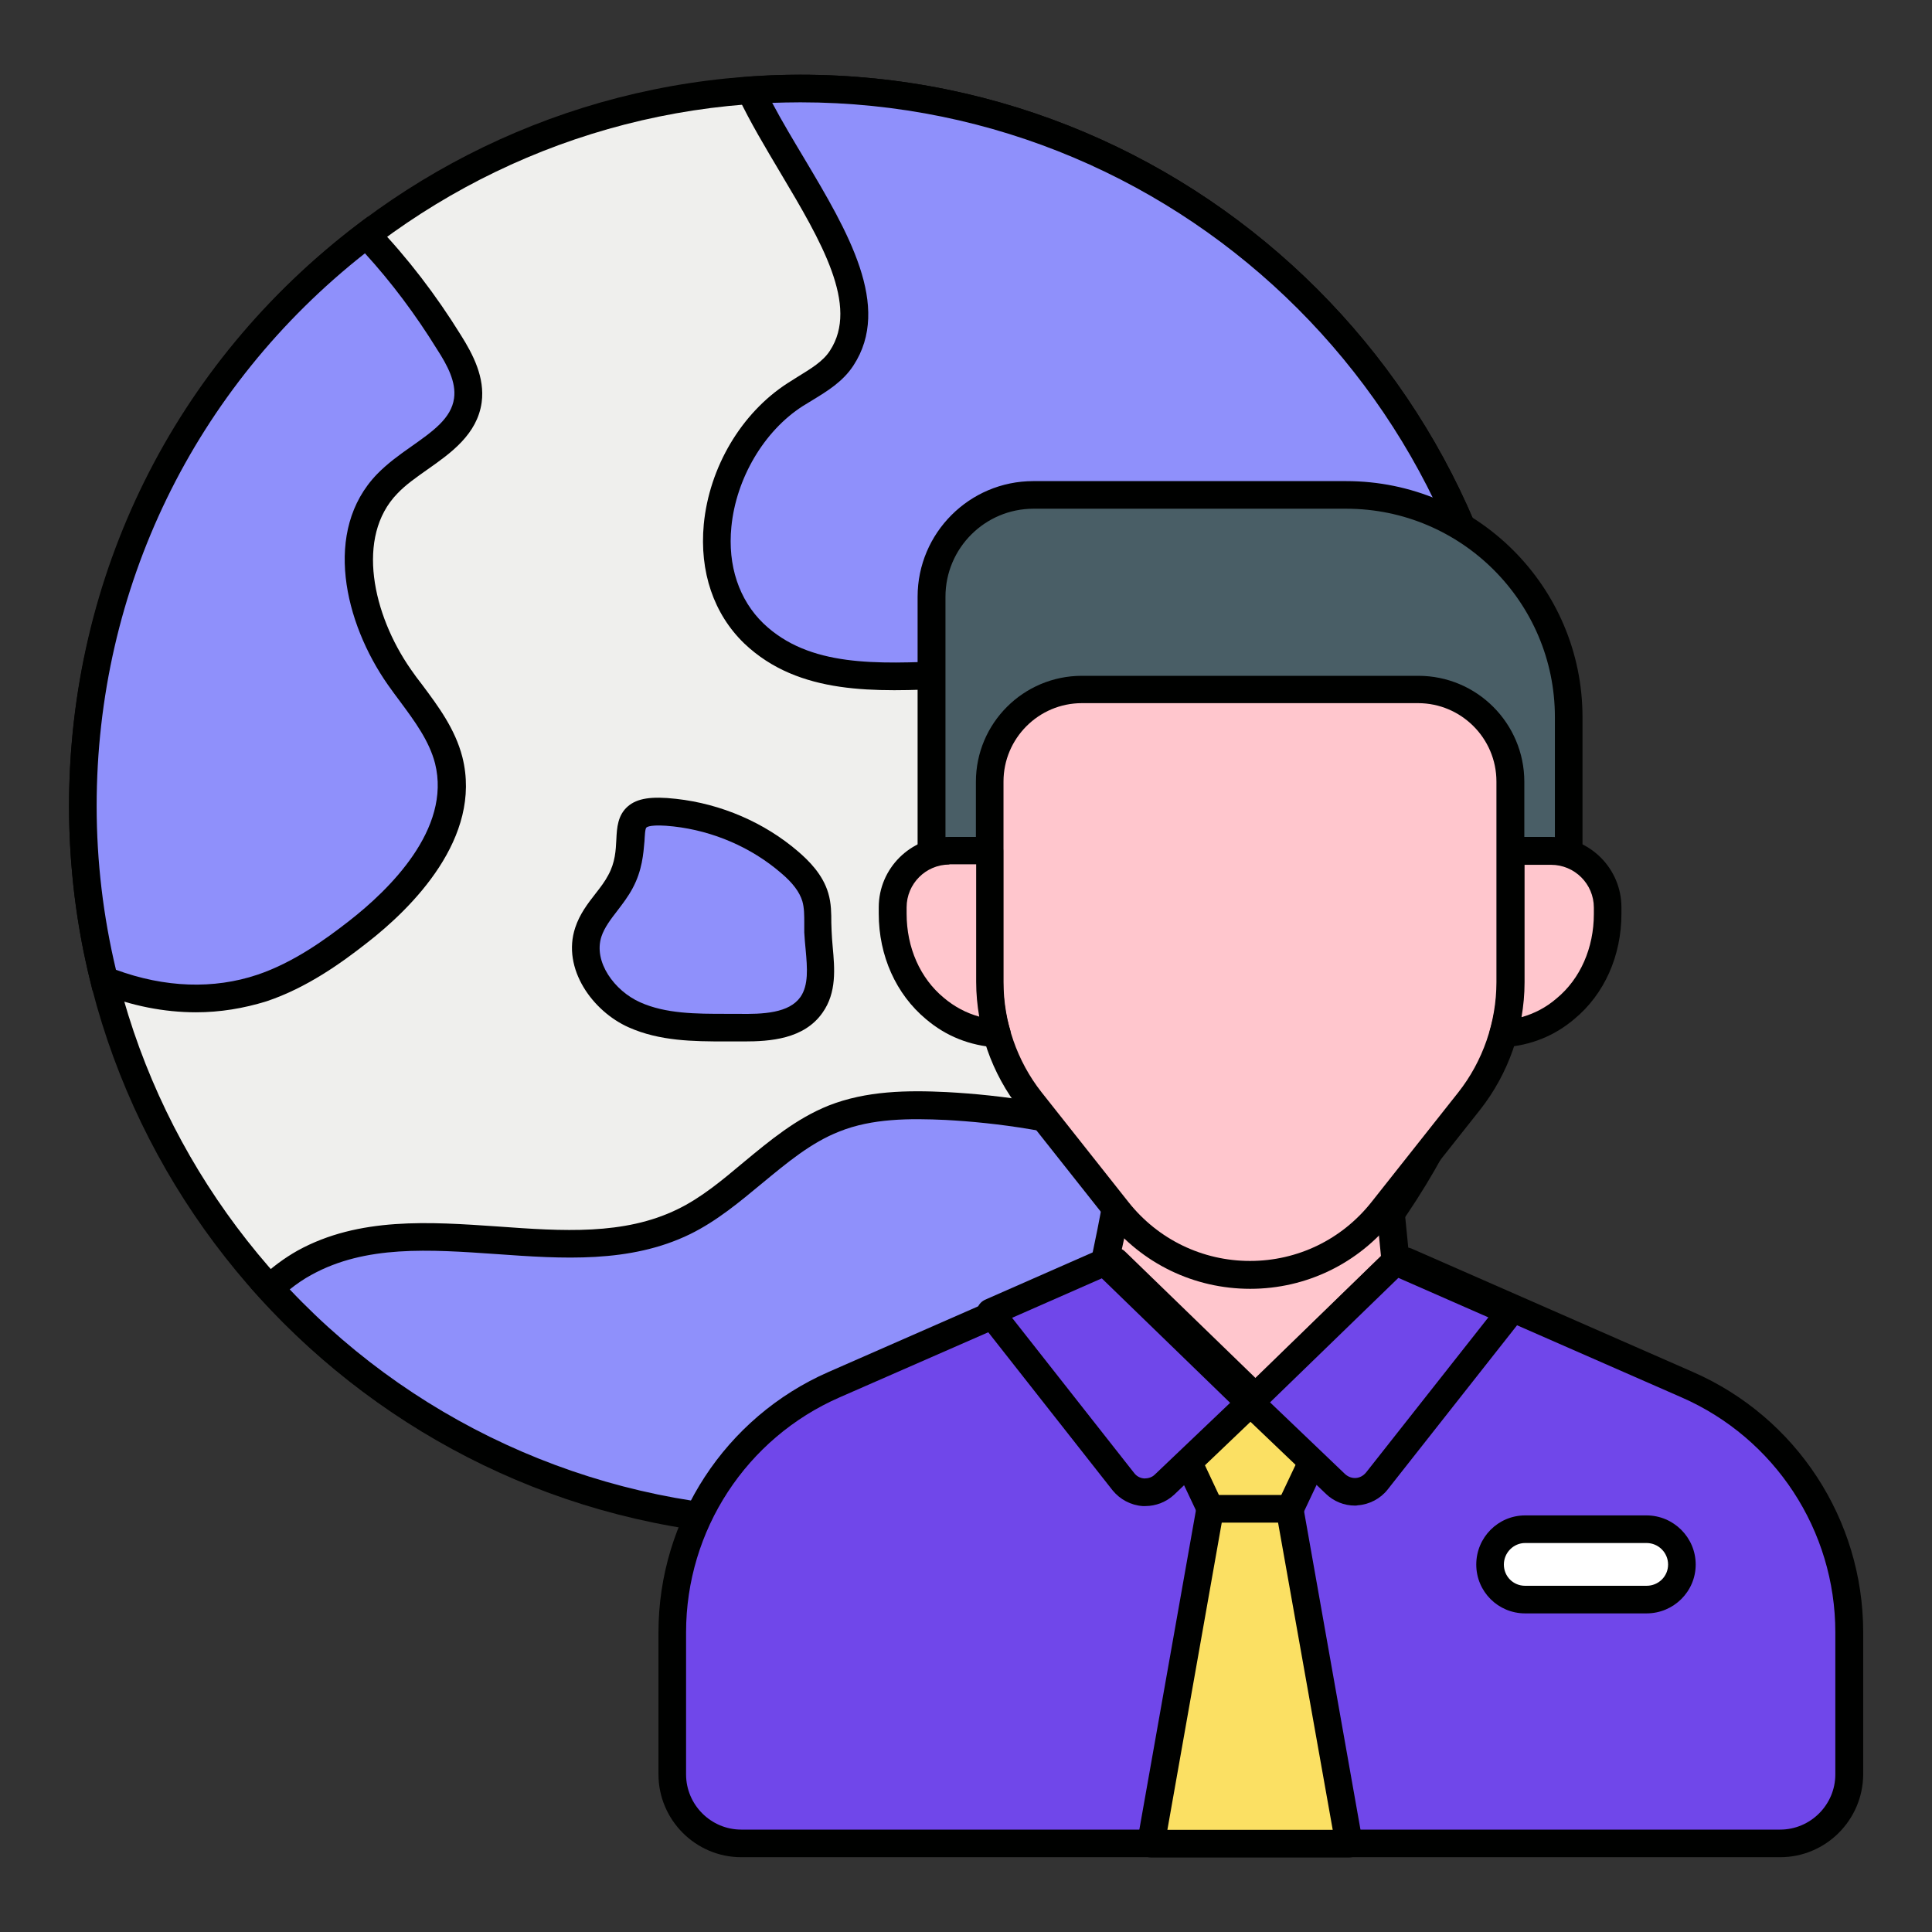 <svg xmlns="http://www.w3.org/2000/svg" width="80" height="80" viewBox="0 0 80 80" fill="none"><rect x="0" y="0" width="80" height="80" fill="#333333" stroke="none"/><path d="M33.144 63.085C49.555 63.085 62.858 49.781 62.858 33.37C62.858 16.96 49.555 3.656 33.144 3.656C16.733 3.656 3.43 16.96 3.43 33.37C3.43 49.781 16.733 63.085 33.144 63.085Z" fill="#EFEFED"></path><path d="M33.145 63.665C16.448 63.665 2.859 50.077 2.859 33.38C2.859 16.682 16.448 3.094 33.145 3.094C49.842 3.094 63.431 16.682 63.431 33.38C63.431 50.077 49.842 63.665 33.145 63.665ZM33.145 4.237C17.076 4.237 4.002 17.311 4.002 33.38C4.002 49.448 17.076 62.522 33.145 62.522C49.214 62.522 62.288 49.448 62.288 33.38C62.288 17.311 49.214 4.237 33.145 4.237Z" fill="#000100"></path><path d="M62.856 33.37C62.856 35.622 62.605 37.805 62.125 39.908C60.228 39.45 58.456 38.559 56.993 37.279C55.256 35.77 53.999 33.805 52.365 32.205C49.702 29.576 46.022 28.011 42.273 27.885C38.445 27.748 33.988 28.879 31.211 26.228C28.433 23.565 29.679 18.433 32.913 16.342C33.611 15.885 34.399 15.519 34.845 14.822C36.765 11.896 33.005 7.748 31.073 3.748C31.759 3.679 32.445 3.656 33.142 3.656C49.553 3.656 62.856 16.959 62.856 33.37Z" fill="#8F90FB"></path><path d="M62.547 40.602L61.987 40.465C59.987 39.985 58.125 39.037 56.616 37.711C55.61 36.842 54.765 35.825 53.953 34.842C53.325 34.088 52.673 33.3 51.976 32.614C49.416 30.088 45.873 28.579 42.262 28.454C41.325 28.419 40.319 28.465 39.336 28.511C36.262 28.648 33.085 28.797 30.822 26.648C29.553 25.425 28.959 23.677 29.142 21.711C29.37 19.345 30.696 17.105 32.605 15.871C32.753 15.78 32.89 15.688 33.039 15.597C33.576 15.265 34.079 14.968 34.365 14.522C35.587 12.659 33.999 9.985 32.319 7.162C31.702 6.122 31.062 5.059 30.559 3.997L30.205 3.254L31.016 3.174C31.656 3.128 32.33 3.094 33.142 3.094C49.839 3.094 63.428 16.682 63.428 33.38C63.428 35.654 63.176 37.894 62.685 40.042L62.547 40.602ZM41.553 27.311C41.805 27.311 42.056 27.311 42.296 27.322C46.182 27.459 49.999 29.094 52.765 31.814C53.508 32.545 54.182 33.345 54.822 34.122C55.645 35.117 56.433 36.054 57.359 36.865C58.593 37.94 60.079 38.751 61.679 39.219C62.068 37.322 62.273 35.368 62.273 33.38C62.285 17.311 49.21 4.237 33.142 4.237C32.719 4.237 32.33 4.248 31.976 4.259C32.388 5.037 32.856 5.814 33.313 6.579C35.096 9.574 36.947 12.682 35.336 15.139C34.902 15.802 34.262 16.191 33.645 16.568C33.508 16.648 33.37 16.739 33.233 16.82C31.633 17.848 30.479 19.814 30.285 21.814C30.125 23.425 30.605 24.842 31.61 25.814C33.508 27.631 36.319 27.494 39.279 27.368C40.033 27.345 40.799 27.311 41.553 27.311Z" fill="#000100"></path><path d="M18.573 31.467C19.27 34.222 17.064 36.827 14.824 38.565C13.613 39.525 12.31 40.404 10.835 40.896C8.71 41.605 6.413 41.399 4.321 40.576C3.738 38.267 3.43 35.856 3.43 33.376C3.43 23.719 8.035 15.147 15.167 9.719C16.47 11.09 17.624 12.61 18.584 14.176C19.041 14.907 19.475 15.73 19.361 16.576C19.133 18.21 17.155 18.862 16.012 20.039C14.001 22.13 14.847 25.65 16.515 28.027C17.304 29.125 18.241 30.165 18.573 31.467Z" fill="#8F90FB"></path><path d="M8.117 41.917C6.802 41.917 5.454 41.654 4.105 41.117L3.831 41.014L3.762 40.729C3.168 38.352 2.859 35.872 2.859 33.38C2.859 23.837 7.214 15.049 14.825 9.277L15.236 8.969L15.591 9.334C16.871 10.672 18.048 12.203 19.088 13.883C19.591 14.683 20.082 15.632 19.945 16.66C19.762 17.986 18.665 18.763 17.705 19.437C17.236 19.769 16.791 20.077 16.448 20.443C14.722 22.226 15.431 25.449 17.008 27.712C17.157 27.929 17.317 28.146 17.488 28.363C18.162 29.266 18.848 30.192 19.145 31.346C19.991 34.694 17.042 37.609 15.202 39.037C14.139 39.872 12.711 40.9 11.042 41.46C10.082 41.757 9.111 41.917 8.117 41.917ZM4.802 40.157C6.825 40.9 8.848 40.969 10.654 40.363C12.151 39.86 13.476 38.9 14.471 38.123C16.094 36.855 18.699 34.34 18.014 31.609C17.774 30.683 17.179 29.872 16.551 29.026C16.379 28.797 16.219 28.58 16.059 28.352C14.265 25.792 13.351 21.974 15.614 19.632C16.037 19.197 16.539 18.832 17.031 18.489C17.922 17.86 18.688 17.323 18.802 16.489C18.894 15.826 18.528 15.129 18.105 14.477C17.202 13.014 16.197 11.677 15.111 10.489C8.048 16.055 4.002 24.363 4.002 33.38C4.002 35.677 4.277 37.963 4.802 40.157Z" fill="#000100"></path><path d="M55.309 53.131C49.88 59.234 41.96 63.074 33.138 63.074C24.429 63.074 16.589 59.325 11.172 53.359C11.606 52.948 12.086 52.582 12.612 52.297C17.286 49.725 23.503 52.937 28.303 50.605C30.578 49.497 32.189 47.257 34.532 46.331C35.995 45.748 37.618 45.737 39.195 45.817C45.286 46.137 51.743 48.171 55.309 53.131Z" fill="#8F90FB"></path><path d="M33.141 63.632C24.626 63.632 16.466 60.02 10.752 53.735L10.375 53.323L10.775 52.935C11.255 52.478 11.781 52.089 12.329 51.781C14.866 50.386 17.792 50.592 20.615 50.786C23.301 50.981 25.838 51.152 28.044 50.078C29.038 49.598 29.895 48.878 30.809 48.112C31.872 47.232 32.969 46.318 34.306 45.781C35.872 45.163 37.575 45.141 39.198 45.221C43.518 45.449 51.415 46.729 55.746 52.775L56.009 53.152L55.701 53.495C49.998 59.941 41.769 63.632 33.141 63.632ZM11.998 53.392C17.472 59.186 25.141 62.489 33.141 62.489C41.289 62.489 49.072 59.072 54.569 53.083C50.455 47.746 43.186 46.592 39.164 46.375C37.678 46.306 36.112 46.306 34.752 46.855C33.586 47.312 32.604 48.135 31.564 48.992C30.638 49.758 29.689 50.558 28.569 51.106C26.078 52.318 23.278 52.123 20.558 51.929C17.769 51.735 15.141 51.552 12.901 52.786C12.581 52.958 12.284 53.163 11.998 53.392Z" fill="#000100"></path><path d="M25.691 36.525C25.303 37.257 24.617 37.817 24.354 38.605C23.908 39.965 24.96 41.451 26.263 42.034C27.577 42.617 29.063 42.548 30.503 42.571C31.623 42.583 32.948 42.548 33.6 41.634C34.206 40.788 33.908 39.645 33.863 38.605C33.84 38.125 33.886 37.634 33.748 37.177C33.577 36.594 33.143 36.125 32.685 35.725C31.36 34.583 29.668 33.862 27.931 33.668C25.177 33.36 26.651 34.742 25.691 36.525Z" fill="#8F90FB"></path><path d="M30.812 43.124C30.698 43.124 30.595 43.124 30.492 43.124H30.058C28.709 43.124 27.315 43.112 26.035 42.541C24.538 41.878 23.258 40.107 23.818 38.415C24.001 37.855 24.332 37.421 24.663 36.998C24.869 36.735 25.052 36.495 25.189 36.232C25.475 35.707 25.498 35.215 25.521 34.77C25.544 34.267 25.578 33.752 26.001 33.387C26.389 33.055 26.972 32.964 27.989 33.078C29.863 33.284 31.658 34.061 33.052 35.261C33.475 35.627 34.069 36.198 34.298 36.987C34.423 37.41 34.423 37.832 34.423 38.21L34.435 38.552C34.446 38.77 34.458 38.987 34.481 39.215C34.561 40.095 34.652 41.101 34.058 41.935C33.292 43.032 31.875 43.124 30.812 43.124ZM26.195 36.781C26.012 37.124 25.784 37.421 25.566 37.707C25.292 38.061 25.029 38.404 24.904 38.781C24.561 39.832 25.452 41.032 26.503 41.501C27.566 41.981 28.835 41.981 30.069 41.981H30.515C31.623 42.004 32.675 41.947 33.144 41.284C33.486 40.792 33.429 40.084 33.361 39.33C33.338 39.09 33.315 38.85 33.303 38.61V38.232C33.303 37.901 33.303 37.592 33.224 37.318C33.109 36.941 32.835 36.564 32.332 36.141C31.109 35.09 29.532 34.404 27.886 34.221C26.961 34.118 26.789 34.244 26.766 34.267C26.709 34.312 26.698 34.644 26.686 34.838C26.641 35.341 26.595 36.038 26.195 36.781Z" fill="#000100"></path><path d="M57.769 52.245L51.769 58.085L45.758 52.245C45.803 51.833 46.112 50.748 46.398 48.656C46.718 48.965 47.049 49.251 47.392 49.513C47.472 49.582 47.552 49.639 47.632 49.708C48.203 50.119 48.809 50.485 49.438 50.816L49.632 50.919C51.061 51.639 52.775 51.639 54.215 50.919L54.398 50.816C55.118 50.439 55.815 50.016 56.444 49.513C56.478 49.49 56.501 49.479 56.535 49.445C56.843 49.205 57.141 48.953 57.415 48.679L57.769 52.245Z" fill="#FFC6CD"></path><path d="M51.779 58.636C51.63 58.636 51.493 58.579 51.379 58.476L45.367 52.636C45.242 52.51 45.173 52.339 45.196 52.167C45.207 52.019 45.264 51.779 45.333 51.436C45.459 50.83 45.653 49.916 45.836 48.567C45.87 48.35 46.007 48.179 46.213 48.099C46.419 48.03 46.647 48.076 46.796 48.224C47.081 48.499 47.39 48.762 47.744 49.036L47.87 49.139C47.916 49.173 47.962 49.219 48.019 49.253C48.51 49.596 49.093 49.962 49.71 50.282L49.916 50.396C51.173 51.024 52.693 51.024 53.973 50.384L54.133 50.293C54.864 49.916 55.527 49.493 56.11 49.036C56.121 49.024 56.133 49.013 56.156 49.002C56.167 48.99 56.19 48.967 56.202 48.956C56.499 48.727 56.773 48.487 57.036 48.224C57.196 48.076 57.424 48.019 57.63 48.099C57.836 48.179 57.984 48.362 58.007 48.579L58.361 52.144C58.373 52.316 58.316 52.487 58.19 52.613L52.19 58.453C52.064 58.59 51.916 58.636 51.779 58.636ZM46.373 52.03L51.779 57.276L57.184 52.019L56.967 49.836C56.944 49.859 56.922 49.882 56.887 49.893C56.864 49.916 56.83 49.939 56.807 49.962C56.167 50.464 55.447 50.922 54.67 51.322L54.51 51.413C52.887 52.236 50.979 52.236 49.39 51.424L49.184 51.31C48.522 50.967 47.893 50.579 47.322 50.167L47.184 50.053C47.139 50.019 47.081 49.973 47.036 49.927C46.967 49.87 46.899 49.824 46.83 49.767C46.693 50.602 46.567 51.219 46.464 51.676C46.419 51.813 46.396 51.927 46.373 52.03Z" fill="#000100"></path><path d="M76.567 67.61V73.496C76.567 75.073 75.299 76.353 73.71 76.353H30.693C29.116 76.353 27.836 75.073 27.836 73.496V67.61C27.836 63.164 30.465 59.141 34.533 57.359L41.436 54.341L46.19 52.25L52.202 58.09L58.213 52.25L62.967 54.341L69.859 57.359C73.939 59.153 76.567 63.176 76.567 67.61Z" fill="#7047EA"></path><path d="M73.711 76.903H30.694C28.808 76.903 27.266 75.36 27.266 73.474V67.589C27.266 62.926 30.031 58.686 34.306 56.811L45.951 51.703C46.169 51.611 46.408 51.657 46.58 51.817L52.203 57.269L57.826 51.817C57.997 51.657 58.248 51.611 58.454 51.703L70.1 56.811C74.386 58.686 77.151 62.914 77.151 67.589V73.474C77.14 75.371 75.597 76.903 73.711 76.903ZM46.066 52.914L34.763 57.863C30.9 59.554 28.409 63.371 28.409 67.589V73.474C28.409 74.731 29.437 75.76 30.694 75.76H73.711C74.969 75.76 75.997 74.731 75.997 73.474V67.589C75.997 63.371 73.494 59.554 69.631 57.863L58.34 52.914L52.603 58.491C52.374 58.709 52.031 58.709 51.803 58.491L46.066 52.914Z" fill="#000100"></path><path d="M55.468 58.125L53.411 62.491H50.12L48.062 58.125H55.468Z" fill="#FBE063"></path><path d="M53.415 63.06H50.124C49.907 63.06 49.701 62.934 49.61 62.728L47.553 58.374C47.472 58.203 47.484 57.985 47.587 57.825C47.69 57.665 47.873 57.562 48.067 57.562H55.472C55.667 57.562 55.85 57.665 55.953 57.825C56.055 57.985 56.067 58.203 55.987 58.374L53.93 62.728C53.838 62.922 53.633 63.06 53.415 63.06ZM50.478 61.917H53.05L54.57 58.705H48.97L50.478 61.917Z" fill="#000100"></path><path d="M55.87 76.347L53.412 62.484H50.121L47.652 76.347H55.87Z" fill="#FBE063"></path><path d="M55.87 76.912H47.653C47.482 76.912 47.322 76.832 47.219 76.706C47.105 76.581 47.059 76.409 47.093 76.238L49.55 62.375C49.596 62.1 49.836 61.906 50.11 61.906H53.402C53.676 61.906 53.916 62.1 53.962 62.375L56.419 76.238C56.453 76.409 56.407 76.569 56.293 76.706C56.202 76.832 56.042 76.912 55.87 76.912ZM48.339 75.769H55.185L52.922 63.049H50.59L48.339 75.769Z" fill="#000100"></path><path d="M62.531 54.31L57.011 61.316C56.589 61.853 55.8 61.91 55.309 61.442L51.766 58.059L57.777 52.219L62.531 54.31Z" fill="#7047EA"></path><path d="M56.098 62.343C55.664 62.343 55.23 62.171 54.91 61.863L51.367 58.48C51.252 58.377 51.195 58.229 51.195 58.069C51.195 57.909 51.252 57.76 51.367 57.657L57.378 51.817C57.55 51.657 57.801 51.611 58.007 51.703L62.761 53.794C62.921 53.863 63.047 54.011 63.081 54.183C63.127 54.354 63.081 54.537 62.978 54.674L57.458 61.68C57.161 62.057 56.704 62.297 56.224 62.331C56.178 62.343 56.144 62.343 56.098 62.343ZM52.59 58.069L55.698 61.04C55.824 61.154 55.984 61.211 56.144 61.2C56.304 61.189 56.453 61.109 56.567 60.971L61.63 54.549L57.904 52.914L52.59 58.069Z" fill="#000100"></path><path d="M51.762 58.09L48.219 61.473C47.728 61.941 46.939 61.884 46.516 61.347L41.008 54.341L45.762 52.25L51.762 58.09Z" fill="#7047EA"></path><path d="M47.428 62.363C47.394 62.363 47.349 62.363 47.314 62.363C46.823 62.328 46.377 62.088 46.069 61.711L40.56 54.706C40.446 54.568 40.411 54.386 40.457 54.214C40.503 54.043 40.617 53.906 40.777 53.825L45.531 51.734C45.748 51.643 45.989 51.688 46.16 51.848L52.171 57.688C52.286 57.791 52.343 57.94 52.343 58.1C52.343 58.26 52.274 58.408 52.16 58.511L48.617 61.894C48.297 62.191 47.863 62.363 47.428 62.363ZM41.908 54.568L46.96 60.991C47.063 61.128 47.211 61.208 47.383 61.22C47.543 61.22 47.703 61.174 47.817 61.06L50.937 58.088L45.623 52.934L41.908 54.568Z" fill="#000100"></path><path d="M69.642 64.775C69.642 65.575 68.991 66.227 68.179 66.227H63.151C62.351 66.227 61.699 65.575 61.699 64.775C61.699 63.975 62.351 63.312 63.151 63.312H68.179C68.991 63.312 69.642 63.975 69.642 64.775Z" fill="white"></path><path d="M68.18 66.807H63.152C62.032 66.807 61.129 65.904 61.129 64.784C61.129 63.664 62.032 62.75 63.152 62.75H68.18C69.3 62.75 70.215 63.664 70.215 64.784C70.215 65.904 69.3 66.807 68.18 66.807ZM63.152 63.893C62.672 63.893 62.272 64.293 62.272 64.784C62.272 65.276 62.66 65.664 63.152 65.664H68.18C68.672 65.664 69.072 65.276 69.072 64.784C69.072 64.293 68.672 63.893 68.18 63.893H63.152Z" fill="#000100"></path><path d="M64.955 29.7V37.277H38.566V24.717C38.566 22.386 40.464 20.5 42.783 20.5H55.743C60.841 20.5 64.955 24.626 64.955 29.7Z" fill="#495E66"></path><path d="M64.956 37.842H38.568C38.248 37.842 37.996 37.59 37.996 37.27V24.71C37.996 22.07 40.145 19.922 42.785 19.922H55.745C61.139 19.922 65.528 24.299 65.528 29.693V37.27C65.528 37.59 65.276 37.842 64.956 37.842ZM39.139 36.699H64.385V29.693C64.385 24.939 60.51 21.065 55.745 21.065H42.796C40.785 21.065 39.15 22.699 39.15 24.71V36.699H39.139Z" fill="#000100"></path><path d="M62.546 32.38V40.688C62.546 42.471 61.941 44.208 60.843 45.603L57.243 50.151C54.443 53.683 49.072 53.683 46.283 50.151L42.683 45.603C41.586 44.208 40.98 42.471 40.98 40.688V32.38C40.98 30.277 42.695 28.563 44.798 28.563H58.729C60.832 28.551 62.546 30.265 62.546 32.38Z" fill="#FFC6CD"></path><path d="M51.77 53.367C49.439 53.367 47.279 52.316 45.839 50.499L42.239 45.95C41.062 44.453 40.41 42.59 40.41 40.681V32.373C40.41 29.95 42.376 27.984 44.799 27.984H58.73C61.153 27.984 63.119 29.95 63.119 32.373V40.681C63.119 42.59 62.467 44.453 61.29 45.95L57.69 50.499C56.25 52.316 54.09 53.367 51.77 53.367ZM44.799 29.116C43.004 29.116 41.553 30.579 41.553 32.361V40.67C41.553 42.316 42.113 43.939 43.13 45.23L46.73 49.779C47.953 51.322 49.793 52.213 51.759 52.213C53.736 52.213 55.564 51.322 56.787 49.779L60.387 45.23C61.404 43.939 61.964 42.316 61.964 40.67V32.361C61.964 30.567 60.502 29.116 58.719 29.116H44.799Z" fill="#000100"></path><path d="M41.289 42.796C40.192 42.716 39.346 42.293 38.717 41.756C37.563 40.796 36.969 39.322 36.969 37.825V37.562C36.969 36.259 38.02 35.219 39.312 35.219H40.98V40.659C40.98 41.39 41.072 42.11 41.289 42.796Z" fill="#FFC6CD"></path><path d="M41.29 43.376C40.147 43.296 39.175 42.908 38.341 42.199C37.107 41.17 36.387 39.582 36.387 37.833V37.571C36.387 35.959 37.701 34.656 39.301 34.656H40.97C41.29 34.656 41.541 34.908 41.541 35.228V40.668C41.541 41.353 41.632 42.028 41.827 42.645C41.884 42.816 41.85 43.011 41.735 43.148C41.632 43.285 41.461 43.376 41.29 43.376ZM39.312 35.799C38.33 35.799 37.541 36.599 37.541 37.571V37.833C37.541 39.239 38.101 40.508 39.084 41.319C39.518 41.685 40.01 41.948 40.547 42.096C40.467 41.628 40.421 41.148 40.421 40.656V35.788H39.312V35.799Z" fill="#000100"></path><path d="M62.25 42.812C63.347 42.731 64.193 42.309 64.821 41.772C65.976 40.812 66.57 39.337 66.57 37.84V37.577C66.57 36.274 65.519 35.234 64.227 35.234H62.559V40.674C62.559 41.406 62.456 42.126 62.25 42.812Z" fill="#FFC6CD"></path><path d="M62.26 43.388C62.089 43.388 61.917 43.308 61.803 43.17C61.689 43.022 61.643 42.828 61.7 42.645C61.883 42.028 61.986 41.365 61.986 40.668V35.228C61.986 34.908 62.237 34.656 62.557 34.656H64.226C65.838 34.656 67.14 35.971 67.14 37.571V37.833C67.14 39.582 66.432 41.17 65.186 42.199C64.363 42.896 63.392 43.285 62.295 43.365C62.283 43.388 62.272 43.388 62.26 43.388ZM63.129 35.81V40.679C63.129 41.17 63.083 41.651 63.003 42.119C63.529 41.971 64.02 41.719 64.455 41.342C65.438 40.531 65.998 39.251 65.998 37.845V37.582C65.998 36.599 65.198 35.81 64.226 35.81H63.129Z" fill="#000100"></path></svg>
